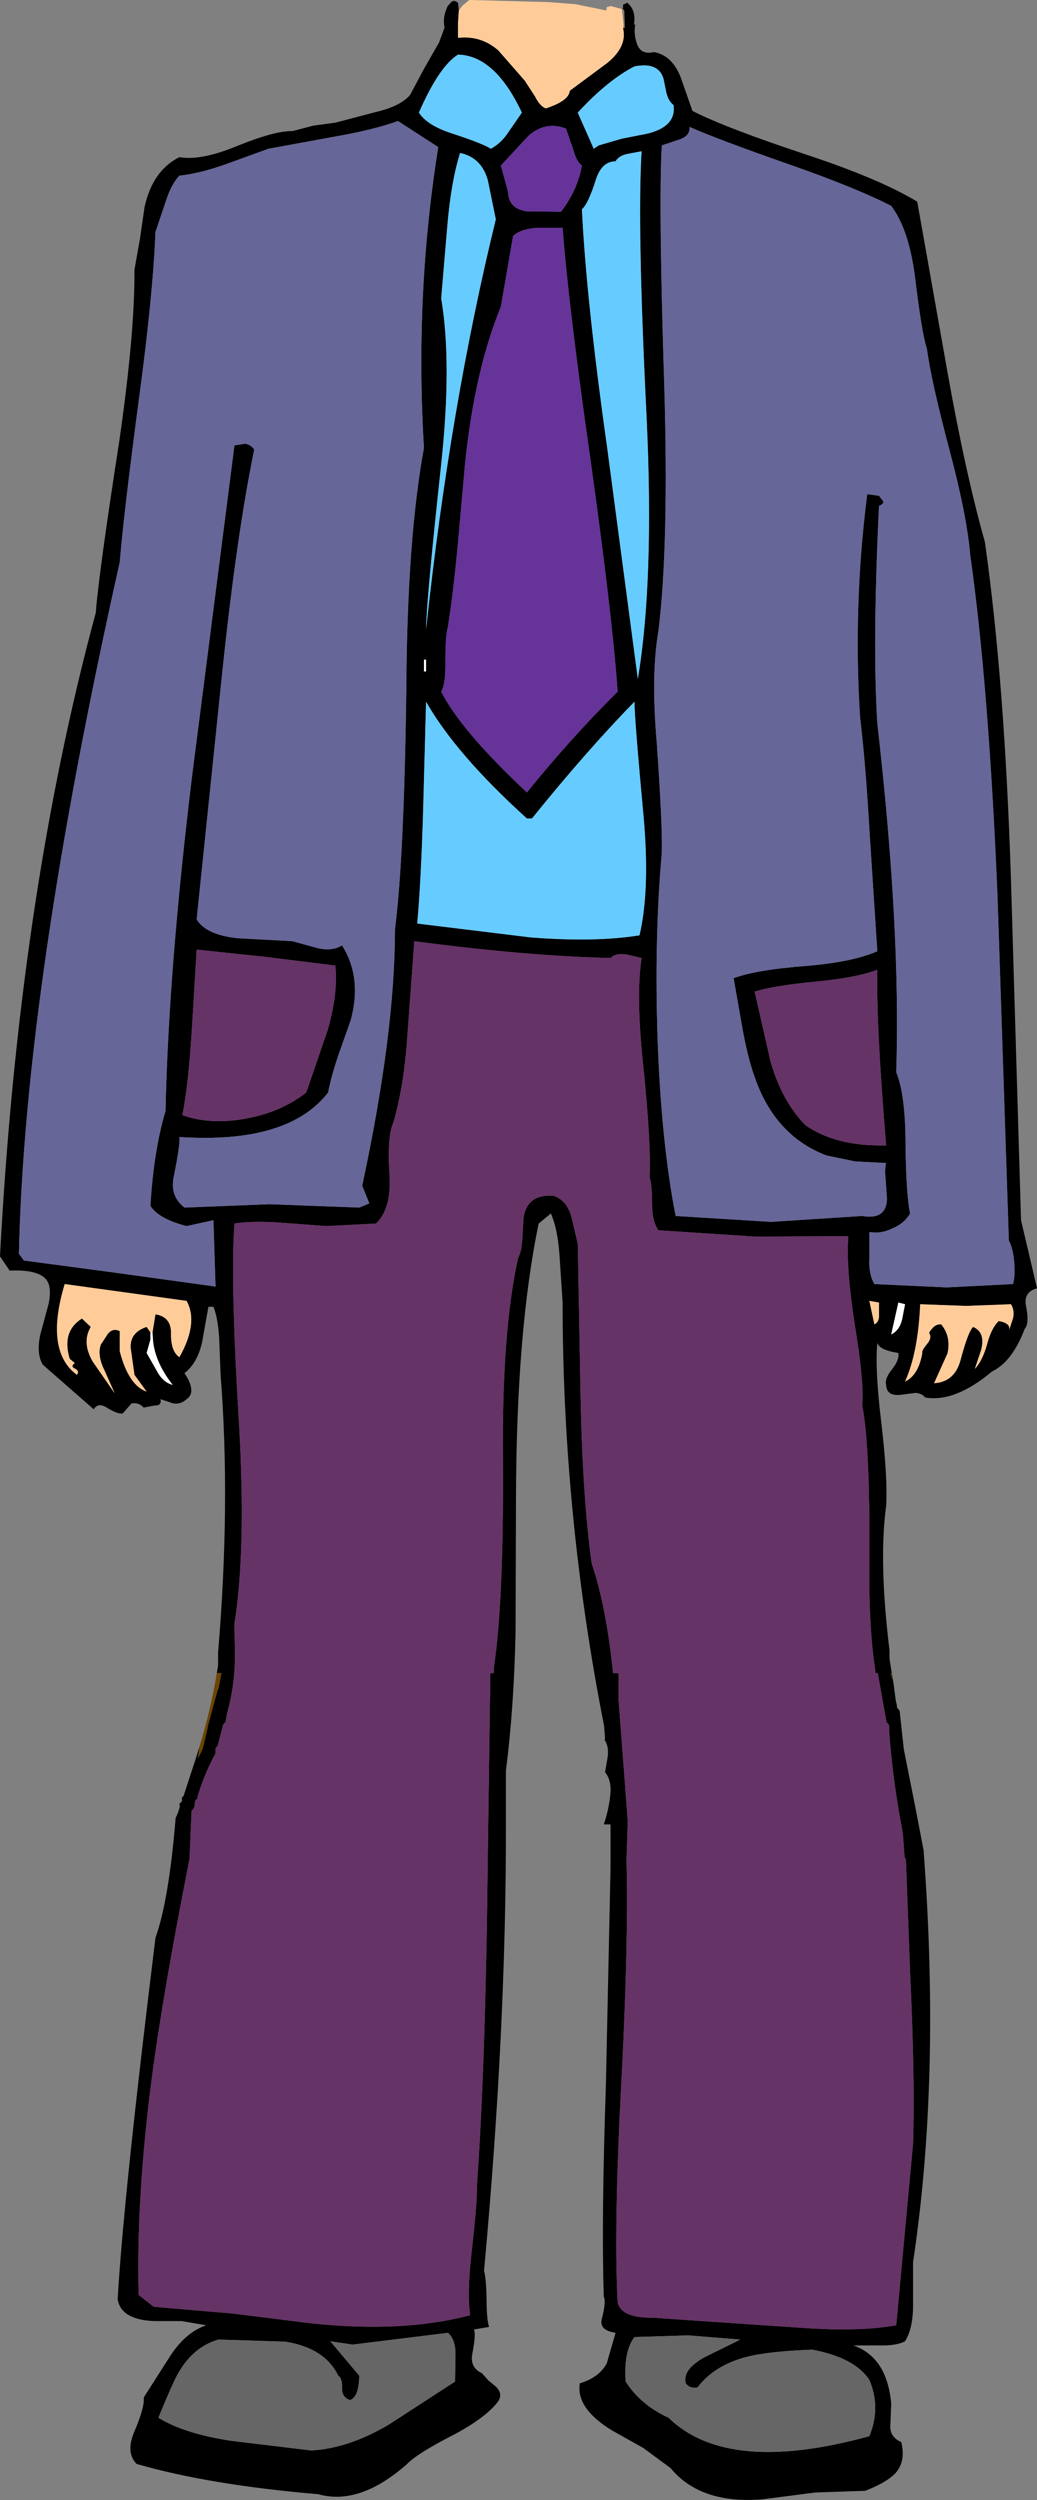 <?xml version="1.0" encoding="UTF-8" standalone="no"?>
<svg xmlns:xlink="http://www.w3.org/1999/xlink" height="297.5px" width="123.4px" xmlns="http://www.w3.org/2000/svg">
  <rect width="100%" height="100%" fill="#808080" stroke="none"/>
  <g transform="matrix(1.0, 0.0, 0.0, 1.0, 61.7, 122.65)">
    <path d="M12.45 -119.3 L12.65 -119.35 12.6 -121.05 12.6 -121.35 12.5 -121.5 12.4 -121.65 12.45 -121.8 12.45 -122.1 12.9 -122.3 12.9 -122.35 Q14.0 -121.5 13.75 -119.8 L13.75 -119.7 13.9 -119.75 Q13.7 -118.75 14.0 -117.75 14.4 -116.05 16.1 -116.45 18.25 -116.1 19.3 -113.45 L20.7 -109.45 Q24.6 -107.45 34.25 -104.25 43.0 -101.35 47.45 -98.65 L51.05 -78.35 Q53.2 -66.3 55.5 -58.15 57.85 -41.6 58.6 -18.0 L59.8 22.55 61.7 30.65 Q60.05 31.1 60.4 32.8 60.8 34.85 60.25 35.45 58.75 39.4 56.35 40.55 51.95 44.25 48.4 43.65 48.0 43.15 47.25 43.1 L45.7 43.3 Q43.8 43.6 43.75 42.15 43.55 41.4 44.45 40.3 45.35 39.15 45.2 38.35 42.95 38.0 42.7 37.15 42.4 40.15 43.15 46.45 43.95 53.15 43.75 56.55 42.85 63.1 44.15 73.75 L44.15 74.75 44.65 77.85 44.9 79.75 45.0 80.15 45.05 80.55 45.2 80.75 45.35 80.9 45.85 85.5 47.2 92.3 48.2 97.5 Q50.25 124.6 46.95 146.55 L46.95 151.35 Q47.0 154.35 46.0 155.95 45.0 156.5 42.9 156.45 L39.85 156.45 Q43.85 157.85 44.35 163.35 L44.25 165.95 Q44.15 167.35 45.55 167.95 46.1 170.2 44.9 171.6 43.85 172.75 41.25 173.75 L35.3 173.95 29.15 174.75 Q21.7 175.4 18.1 171.05 L14.85 168.65 11.1 166.55 Q6.8 163.9 7.3 160.95 9.55 160.3 10.5 158.6 L11.55 154.95 Q9.6 154.65 9.9 153.35 10.45 151.25 10.15 150.65 9.85 141.55 10.4 125.5 L10.95 99.75 10.95 94.45 10.15 94.45 Q10.7 92.85 10.9 91.15 11.15 89.25 10.3 88.25 L10.55 86.8 Q10.85 85.3 10.25 84.4 L10.3 84.25 10.2 82.95 10.2 82.8 Q5.25 57.75 5.25 32.35 L4.9 27.05 Q4.7 23.65 3.85 21.75 L2.4 22.95 Q-0.25 35.65 -0.3 55.7 L-0.35 71.6 Q-0.55 80.75 -1.5 88.05 L-1.5 94.45 Q-1.45 118.8 -4.1 147.55 -3.85 148.45 -3.8 150.9 -3.8 153.35 -3.5 154.25 L-5.3 154.55 Q-5.05 155.15 -5.5 157.45 -5.8 159.1 -4.35 159.75 L-3.6 160.6 -2.7 161.35 Q-1.8 162.2 -2.45 163.15 -3.9 165.05 -7.75 167.1 -12.05 169.3 -13.25 170.55 -18.9 175.55 -23.85 174.15 -36.8 173.05 -45.45 170.55 -46.75 169.2 -45.75 166.8 -44.45 163.75 -44.6 162.65 L-41.6 157.95 Q-39.7 154.9 -37.15 154.05 L-40.1 153.55 -43.35 153.55 Q-47.3 153.4 -47.7 150.95 -47.0 138.8 -43.2 107.95 -41.6 103.45 -40.8 93.7 L-40.5 93.0 -40.3 92.35 -40.35 92.0 -40.15 91.8 -40.05 91.7 -40.05 91.6 -40.05 91.45 -40.05 91.25 -39.85 91.05 -38.3 86.3 -37.95 85.15 -38.15 86.6 -37.6 85.5 -37.0 83.0 -37.0 82.85 -35.8 78.45 -35.7 78.25 -35.35 76.45 -35.9 76.45 -35.75 75.55 -35.75 74.0 Q-34.25 56.2 -35.45 40.95 L-35.6 37.05 Q-35.7 34.35 -36.3 32.85 L-36.9 32.85 -37.65 37.05 Q-38.2 39.55 -39.75 40.75 -38.25 43.0 -39.5 43.85 -40.2 44.5 -41.1 44.35 L-42.6 43.85 Q-42.45 44.65 -43.3 44.6 L-44.6 44.85 Q-45.2 44.2 -46.05 44.35 L-47.1 45.55 Q-47.7 45.65 -49.0 44.85 -50.0 44.2 -50.55 45.05 L-56.6 39.75 Q-57.4 38.45 -56.9 36.15 L-55.9 32.45 Q-55.5 30.4 -56.25 29.55 -57.3 28.4 -60.55 28.55 L-61.7 26.85 Q-59.45 -15.9 -50.3 -49.75 -49.95 -54.4 -47.5 -70.2 -45.65 -83.0 -45.7 -90.55 L-45.05 -94.2 -44.5 -98.0 Q-43.55 -102.35 -40.35 -103.95 -37.8 -103.5 -33.55 -105.25 -29.0 -107.1 -26.9 -107.05 L-24.4 -107.7 -21.8 -108.05 -17.05 -109.3 Q-14.05 -110.0 -12.9 -111.35 L-11.25 -114.45 -9.45 -117.6 -8.8 -119.35 Q-9.05 -120.55 -8.5 -121.75 L-8.45 -121.9 -8.05 -122.35 -7.95 -122.45 -7.85 -122.5 -7.6 -122.55 -7.3 -122.4 -7.2 -122.3 -7.1 -121.4 -7.2 -119.9 -7.2 -119.7 -7.2 -119.65 -7.2 -118.15 Q-4.45 -118.45 -2.4 -116.65 L0.75 -113.05 1.95 -111.2 Q2.55 -110.0 3.25 -109.75 6.0 -110.65 6.1 -111.85 L10.55 -115.15 Q12.95 -117.1 12.45 -119.25 L12.45 -119.3 M17.6 -111.6 L17.25 -113.3 Q16.65 -115.3 13.8 -114.75 10.6 -113.1 7.05 -109.25 L8.95 -104.95 9.55 -105.35 12.3 -106.15 15.35 -106.75 Q18.8 -107.6 18.45 -110.15 17.85 -110.6 17.6 -111.6 M5.65 -107.35 Q3.2 -108.3 1.15 -106.45 L-2.1 -102.95 -1.25 -99.85 Q-1.2 -97.8 1.0 -97.5 L5.05 -97.45 Q7.0 -99.95 7.55 -102.95 6.9 -103.4 6.5 -104.9 L5.65 -107.35 M14.65 -104.65 L13.05 -104.35 Q11.95 -104.15 11.55 -103.45 9.9 -103.45 9.2 -101.25 8.3 -98.4 7.55 -97.75 8.05 -87.1 10.55 -69.4 L14.2 -41.85 Q16.15 -53.5 15.25 -72.85 14.1 -95.95 14.65 -104.65 M19.15 -106.05 L17.05 -105.35 Q16.65 -98.4 17.35 -76.6 17.9 -57.7 16.65 -47.55 15.75 -42.4 16.45 -34.3 17.15 -24.35 17.05 -21.15 16.15 -11.1 16.55 1.0 17.0 13.4 18.7 22.05 L30.05 22.75 40.9 22.05 Q43.75 22.55 43.85 20.05 L43.7 17.8 Q43.55 16.4 43.75 15.75 L40.05 15.55 36.65 14.85 Q30.5 12.5 28.1 5.5 27.25 3.15 26.6 -0.55 L25.6 -6.25 Q28.3 -7.25 34.2 -7.7 39.7 -8.15 42.7 -9.45 L41.8 -23.25 Q41.3 -31.95 40.65 -37.25 39.8 -50.55 41.5 -63.85 L42.9 -63.65 43.4 -63.0 Q43.5 -62.7 42.9 -62.45 42.1 -46.0 42.7 -36.55 45.5 -12.15 44.95 4.95 46.0 7.5 46.05 13.0 46.1 19.45 46.6 21.75 45.9 22.95 44.45 23.55 43.1 24.2 41.75 23.95 L41.75 27.1 Q41.65 28.95 42.35 30.15 L50.95 30.55 58.85 30.15 Q59.1 29.3 59.0 27.7 58.9 26.05 58.35 24.95 L57.0 -16.1 Q55.95 -41.1 53.75 -56.65 53.35 -61.35 51.3 -69.05 49.1 -77.35 48.6 -81.15 48.0 -82.9 47.15 -89.95 46.4 -95.45 44.35 -98.15 40.15 -100.3 32.45 -103.0 23.6 -106.1 20.35 -107.55 20.45 -106.5 19.15 -106.05 M5.25 -95.55 L2.25 -95.55 Q0.2 -95.4 -0.65 -94.55 L-2.1 -86.15 Q-5.2 -78.6 -6.35 -67.6 L-7.2 -58.1 Q-7.75 -52.2 -8.4 -48.05 -8.7 -47.1 -8.7 -44.05 -8.65 -41.25 -9.2 -40.35 -6.85 -35.7 1.0 -28.35 6.2 -34.8 11.8 -40.35 11.15 -49.45 8.6 -67.7 5.95 -86.25 5.25 -95.55 M1.6 -25.25 L1.0 -25.25 Q-7.45 -32.9 -11.0 -39.15 L-11.35 -26.15 Q-11.6 -17.75 -12.05 -12.75 L1.45 -11.1 Q9.15 -10.5 14.4 -11.35 15.65 -16.7 14.9 -25.3 13.8 -37.15 13.8 -39.15 8.05 -33.25 1.6 -25.25 M35.45 -5.85 Q30.3 -5.35 28.1 -4.65 L30.0 3.7 Q31.35 8.4 34.15 11.25 37.8 13.8 43.75 13.65 42.55 -0.75 42.7 -7.25 40.2 -6.3 35.45 -5.85 M12.95 -9.05 Q11.6 -9.3 10.95 -8.65 0.75 -8.9 -12.4 -10.65 L-13.2 0.25 Q-13.6 6.55 -14.9 10.95 -15.65 12.6 -15.35 17.2 -15.1 21.15 -16.95 22.95 L-22.9 23.25 -28.2 22.85 Q-31.8 22.6 -33.8 22.95 -34.3 29.8 -33.25 46.9 -32.4 61.8 -33.8 70.55 L-33.75 74.1 Q-33.7 77.75 -34.7 81.3 L-34.85 82.2 -35.0 82.4 -35.15 82.6 -35.75 84.9 -35.75 85.05 -35.95 85.25 -36.05 85.45 -36.05 85.65 -36.05 86.0 Q-37.45 88.55 -38.2 91.2 L-38.2 91.35 -38.4 91.55 -38.5 91.75 -38.55 92.3 -38.75 92.7 -38.9 92.8 -39.15 98.55 Q-42.3 114.55 -43.6 124.35 -45.5 138.8 -45.2 150.45 L-43.4 151.85 -34.05 152.65 -24.85 153.8 Q-13.8 155.0 -5.75 152.85 -6.15 150.2 -5.55 145.1 -4.9 139.35 -4.95 137.45 -3.9 122.85 -3.65 97.95 L-3.6 94.45 -3.35 76.45 -2.95 76.45 -2.9 75.55 Q-1.75 67.8 -1.85 51.1 -2.0 35.85 -0.05 27.05 0.35 26.35 0.45 24.85 L0.6 22.3 Q1.0 19.4 4.2 19.65 5.75 20.2 6.3 22.15 L7.05 25.35 7.4 44.2 Q7.65 55.75 8.7 63.35 10.45 68.55 11.25 76.45 L11.9 76.45 11.9 79.5 13.0 94.05 12.85 98.75 Q13.1 107.95 12.3 124.0 11.3 142.15 11.8 151.35 12.25 153.2 16.0 153.15 L21.8 153.55 33.65 154.35 Q40.55 154.85 44.95 154.05 L46.95 132.45 Q47.2 124.8 46.6 112.1 L46.1 98.6 45.95 98.4 45.75 95.7 45.7 95.3 Q44.55 89.4 44.1 83.3 L44.1 82.7 44.0 82.5 43.8 82.3 42.75 76.45 42.5 76.45 Q41.65 70.95 41.75 63.25 41.85 49.4 40.9 44.55 41.15 41.8 40.0 34.9 38.95 28.0 39.25 24.45 L28.15 24.5 16.65 23.75 Q15.9 22.7 15.9 20.7 15.9 18.3 15.6 17.45 15.8 13.55 14.85 4.2 13.95 -4.1 14.65 -8.65 L12.95 -9.05 M42.9 33.8 L42.9 32.35 41.75 32.15 42.35 34.95 Q42.95 34.65 42.9 33.8 M58.6 32.55 L53.3 32.75 47.8 32.55 Q47.55 38.3 46.0 41.75 47.6 41.0 48.05 38.35 47.95 38.1 48.6 37.3 49.25 36.55 48.85 35.95 49.5 34.85 50.3 34.95 51.5 36.4 51.05 38.4 L49.45 41.95 Q51.9 41.8 52.6 39.2 53.5 35.8 54.1 35.25 55.6 35.9 55.05 38.0 L54.3 40.25 Q55.2 39.3 55.75 37.35 56.25 35.4 57.15 34.55 58.55 34.8 58.4 35.6 L58.85 34.2 Q59.05 33.25 58.6 32.55 M45.2 32.35 L44.35 36.15 Q45.35 35.65 45.65 34.35 L46.0 32.55 45.2 32.35 M44.45 77.25 L44.4 76.45 44.3 76.45 44.45 77.25 M34.95 156.95 Q29.75 157.15 27.2 157.8 23.3 158.8 21.3 161.45 20.35 161.6 19.9 160.95 19.5 159.3 22.15 157.85 L26.4 155.75 20.2 155.25 13.8 155.45 Q12.5 157.15 12.75 160.75 14.55 163.55 17.85 165.05 24.85 171.9 41.75 167.25 43.15 163.85 41.75 160.55 40.0 157.9 34.95 156.95 M-29.75 -104.95 L-34.85 -103.1 Q-37.95 -102.0 -40.35 -101.75 -41.35 -100.7 -42.0 -98.6 L-43.2 -95.05 Q-43.5 -87.5 -45.15 -75.3 -47.0 -61.35 -47.45 -55.75 -58.75 -5.35 -59.45 26.55 L-58.85 27.35 -47.6 28.85 -36.05 30.45 -36.3 22.55 -39.5 23.25 Q-42.8 22.4 -43.8 20.85 -43.4 14.2 -42.0 9.55 -41.65 -7.2 -38.85 -30.25 L-33.8 -69.65 -32.5 -69.85 Q-31.8 -69.7 -31.45 -69.15 -33.6 -58.7 -35.35 -41.7 L-38.3 -13.25 Q-37.2 -11.4 -33.4 -11.0 L-26.9 -10.65 -24.0 -9.85 Q-22.2 -9.4 -21.0 -10.15 -18.6 -6.35 -19.95 -1.3 L-21.45 2.95 Q-22.35 5.65 -22.65 7.35 -27.4 13.5 -40.35 12.65 -40.25 13.55 -41.0 17.25 -41.55 19.65 -39.75 21.05 L-29.65 20.65 -18.95 21.05 -17.75 20.55 -18.6 18.45 Q-14.7 0.3 -14.7 -12.05 -13.6 -20.7 -13.35 -40.65 -13.25 -58.5 -11.25 -69.35 -12.35 -87.6 -9.55 -105.15 L-14.35 -108.25 Q-17.2 -107.2 -22.1 -106.35 L-29.75 -104.95 M-3.3 -104.95 Q-2.05 -105.6 -1.15 -107.0 L0.4 -109.25 Q-2.8 -116.05 -7.2 -116.15 -9.45 -114.75 -11.85 -109.25 -10.85 -107.7 -7.85 -106.75 -4.2 -105.55 -3.3 -104.95 M-3.65 -101.2 Q-4.4 -103.9 -6.95 -104.45 -8.0 -101.1 -8.45 -96.0 L-9.2 -87.15 Q-7.9 -79.5 -9.2 -67.4 -10.95 -51.3 -11.0 -47.75 -8.15 -74.3 -2.7 -96.55 L-3.65 -101.2 M-11.25 -42.75 L-11.0 -42.75 -11.0 -44.15 -11.25 -44.15 -11.25 -42.75 M-30.25 -8.8 L-38.3 -9.65 -38.9 0.35 Q-39.3 6.55 -40.0 10.05 -36.6 11.25 -32.4 10.45 -28.25 9.7 -25.25 7.35 L-22.7 -0.1 Q-21.45 -4.45 -21.8 -7.75 L-30.25 -8.8 M-43.55 35.9 L-43.2 33.75 Q-41.35 34.05 -41.35 35.95 -41.4 38.15 -40.35 38.85 -38.05 34.75 -39.5 32.15 L-54.0 30.15 Q-56.4 38.1 -52.55 40.95 -52.2 40.5 -52.8 40.2 -53.35 39.95 -52.8 39.55 L-53.4 39.05 Q-54.4 35.8 -51.95 34.25 L-50.9 35.25 Q-52.0 37.1 -50.65 39.4 L-48.05 43.15 -49.3 40.35 Q-50.15 38.6 -49.7 37.35 L-48.85 36.05 Q-48.25 35.35 -47.45 35.75 L-47.45 38.15 Q-46.4 42.2 -44.25 42.95 L-45.7 40.95 -46.15 37.75 Q-46.25 35.9 -44.25 35.25 L-43.8 35.9 -43.8 36.75 -44.25 38.35 -43.0 40.55 Q-42.3 41.85 -41.15 42.15 -43.3 39.4 -43.5 36.75 L-43.55 35.9 M-7.55 160.75 L-7.5 157.65 Q-7.45 155.75 -8.4 154.95 L-19.75 156.35 -22.4 155.95 -18.95 160.05 Q-19.0 162.6 -20.05 162.95 -21.0 162.65 -21.0 161.55 -20.95 160.35 -21.45 160.05 -23.05 156.75 -27.75 156.0 L-35.7 155.75 Q-38.65 156.6 -40.4 159.6 -40.9 160.3 -42.85 165.05 -39.8 166.95 -34.2 167.8 L-24.65 168.95 Q-20.2 168.7 -15.4 165.85 L-7.55 160.75" fill="#000000" fill-rule="evenodd" stroke="none"/>
    <path d="M-7.1 -121.4 L-6.65 -122.0 -5.85 -122.65 3.55 -122.4 6.8 -122.15 10.45 -121.4 10.5 -121.8 10.7 -121.85 10.9 -121.9 10.9 -121.95 12.2 -121.6 12.3 -121.5 12.5 -119.7 12.45 -119.3 12.45 -119.25 Q12.95 -117.1 10.55 -115.15 L6.1 -111.85 Q6.0 -110.65 3.25 -109.75 2.55 -110.0 1.95 -111.2 L0.75 -113.05 -2.4 -116.65 Q-4.45 -118.45 -7.2 -118.15 L-7.2 -119.65 -7.2 -119.7 -7.2 -119.9 -7.1 -121.4 M58.6 32.55 Q59.05 33.25 58.85 34.2 L58.4 35.6 Q58.55 34.8 57.15 34.55 56.25 35.4 55.75 37.35 55.2 39.3 54.3 40.25 L55.05 38.0 Q55.6 35.9 54.1 35.25 53.5 35.8 52.6 39.2 51.9 41.8 49.45 41.95 L51.05 38.4 Q51.5 36.4 50.3 34.95 49.5 34.85 48.85 35.95 49.25 36.55 48.6 37.3 47.95 38.1 48.05 38.35 47.6 41.0 46.0 41.75 47.55 38.3 47.8 32.55 L53.3 32.75 58.6 32.55 M42.9 33.8 Q42.95 34.65 42.35 34.95 L41.75 32.15 42.9 32.35 42.9 33.8 M-43.8 35.9 L-44.25 35.25 Q-46.25 35.9 -46.15 37.75 L-45.7 40.95 -44.25 42.95 Q-46.4 42.2 -47.45 38.15 L-47.45 35.75 Q-48.25 35.35 -48.85 36.05 L-49.7 37.35 Q-50.15 38.6 -49.3 40.35 L-48.05 43.15 -50.65 39.4 Q-52.0 37.1 -50.9 35.25 L-51.95 34.25 Q-54.4 35.8 -53.4 39.05 L-52.8 39.55 Q-53.35 39.95 -52.8 40.2 -52.2 40.5 -52.55 40.95 -56.4 38.1 -54.0 30.15 L-39.5 32.15 Q-38.05 34.75 -40.35 38.85 -41.4 38.15 -41.35 35.95 -41.35 34.05 -43.2 33.75 L-43.55 35.9 -43.8 35.9" fill="#ffcc99" fill-rule="evenodd" stroke="none"/>
    <path d="M19.15 -106.05 Q20.45 -106.5 20.35 -107.55 23.6 -106.1 32.45 -103.0 40.15 -100.3 44.35 -98.15 46.4 -95.45 47.15 -89.95 48.0 -82.9 48.6 -81.15 49.1 -77.35 51.3 -69.05 53.35 -61.35 53.75 -56.65 55.95 -41.1 57.0 -16.1 L58.35 24.95 Q58.9 26.05 59.0 27.7 59.1 29.3 58.85 30.15 L50.95 30.55 42.35 30.15 Q41.65 28.95 41.75 27.1 L41.75 23.95 Q43.1 24.2 44.45 23.55 45.9 22.95 46.6 21.75 46.1 19.45 46.05 13.0 46.0 7.5 44.95 4.95 45.5 -12.15 42.7 -36.55 42.1 -46.0 42.9 -62.45 43.5 -62.7 43.4 -63.0 L42.9 -63.65 41.5 -63.85 Q39.8 -50.55 40.65 -37.25 41.3 -31.95 41.8 -23.25 L42.7 -9.45 Q39.7 -8.15 34.2 -7.7 28.3 -7.25 25.6 -6.25 L26.6 -0.55 Q27.25 3.15 28.1 5.5 30.5 12.5 36.65 14.85 L40.05 15.55 43.75 15.75 Q43.55 16.4 43.7 17.8 L43.85 20.05 Q43.75 22.55 40.9 22.05 L30.05 22.75 18.7 22.05 Q17.0 13.4 16.55 1.0 16.15 -11.1 17.05 -21.15 17.15 -24.35 16.45 -34.3 15.75 -42.4 16.65 -47.55 17.9 -57.7 17.35 -76.6 16.65 -98.4 17.05 -105.35 L19.15 -106.05 M-29.75 -104.95 L-22.1 -106.35 Q-17.2 -107.2 -14.35 -108.25 L-9.55 -105.15 Q-12.35 -87.6 -11.25 -69.35 -13.25 -58.5 -13.35 -40.65 -13.6 -20.7 -14.7 -12.05 -14.7 0.3 -18.6 18.45 L-17.75 20.55 -18.95 21.05 -29.65 20.65 -39.75 21.05 Q-41.55 19.65 -41.0 17.25 -40.25 13.55 -40.35 12.65 -27.4 13.5 -22.65 7.35 -22.35 5.65 -21.45 2.95 L-19.95 -1.3 Q-18.6 -6.35 -21.0 -10.15 -22.2 -9.4 -24.0 -9.85 L-26.9 -10.65 -33.4 -11.0 Q-37.2 -11.4 -38.3 -13.25 L-35.35 -41.7 Q-33.6 -58.7 -31.45 -69.15 -31.8 -69.7 -32.5 -69.85 L-33.8 -69.65 -38.85 -30.25 Q-41.65 -7.2 -42.0 9.55 -43.4 14.2 -43.8 20.85 -42.8 22.4 -39.5 23.25 L-36.3 22.55 -36.05 30.45 -47.6 28.85 -58.85 27.35 -59.45 26.55 Q-58.75 -5.35 -47.45 -55.75 -47.0 -61.35 -45.15 -75.3 -43.5 -87.5 -43.2 -95.05 L-42.0 -98.6 Q-41.35 -100.7 -40.35 -101.75 -37.95 -102.0 -34.85 -103.1 L-29.75 -104.95" fill="#666699" fill-rule="evenodd" stroke="none"/>
    <path d="M17.6 -111.6 Q17.85 -110.6 18.45 -110.15 18.8 -107.6 15.35 -106.75 L12.3 -106.15 9.55 -105.35 8.95 -104.95 7.05 -109.25 Q10.6 -113.1 13.8 -114.75 16.65 -115.3 17.25 -113.3 L17.6 -111.6 M14.65 -104.65 Q14.1 -95.95 15.25 -72.85 16.15 -53.5 14.2 -41.85 L10.55 -69.4 Q8.05 -87.1 7.55 -97.75 8.3 -98.4 9.2 -101.25 9.9 -103.45 11.55 -103.45 11.95 -104.15 13.05 -104.35 L14.65 -104.65 M1.6 -25.25 Q8.05 -33.25 13.8 -39.15 13.8 -37.15 14.9 -25.3 15.65 -16.7 14.4 -11.35 9.15 -10.5 1.45 -11.1 L-12.05 -12.75 Q-11.6 -17.75 -11.35 -26.15 L-11.0 -39.15 Q-7.45 -32.9 1.0 -25.25 L1.6 -25.25 M-3.65 -101.2 L-2.7 -96.55 Q-8.15 -74.3 -11.0 -47.75 -10.95 -51.3 -9.2 -67.4 -7.9 -79.5 -9.2 -87.15 L-8.45 -96.0 Q-8.0 -101.1 -6.95 -104.45 -4.4 -103.9 -3.65 -101.2 M-3.3 -104.95 Q-4.2 -105.55 -7.85 -106.75 -10.85 -107.7 -11.85 -109.25 -9.45 -114.75 -7.2 -116.15 -2.8 -116.05 0.4 -109.25 L-1.15 -107.0 Q-2.05 -105.6 -3.3 -104.95" fill="#66ccff" fill-rule="evenodd" stroke="none"/>
    <path d="M5.65 -107.35 L6.5 -104.9 Q6.9 -103.4 7.55 -102.95 7.0 -99.95 5.05 -97.45 L1.0 -97.5 Q-1.2 -97.8 -1.25 -99.85 L-2.1 -102.95 1.15 -106.45 Q3.2 -108.3 5.65 -107.35 M5.25 -95.55 Q5.95 -86.25 8.6 -67.7 11.15 -49.45 11.8 -40.35 6.2 -34.8 1.0 -28.35 -6.85 -35.7 -9.2 -40.35 -8.65 -41.25 -8.7 -44.05 -8.7 -47.1 -8.4 -48.05 -7.75 -52.2 -7.2 -58.1 L-6.35 -67.6 Q-5.2 -78.6 -2.1 -86.15 L-0.65 -94.55 Q0.2 -95.4 2.25 -95.55 L5.25 -95.55" fill="#663399" fill-rule="evenodd" stroke="none"/>
    <path d="M45.2 32.35 L46.0 32.55 45.65 34.35 Q45.35 35.65 44.35 36.15 L45.2 32.35 M-11.25 -42.75 L-11.25 -44.15 -11.0 -44.15 -11.0 -42.75 -11.25 -42.75 M-43.55 35.9 L-43.5 36.75 Q-43.3 39.4 -41.15 42.15 -42.3 41.85 -43.0 40.55 L-44.25 38.35 -43.8 36.75 -43.8 35.9 -43.55 35.9" fill="#ffffff" fill-rule="evenodd" stroke="none"/>
    <path d="M12.95 -9.05 L14.65 -8.65 Q13.95 -4.1 14.85 4.2 15.8 13.55 15.6 17.45 15.9 18.3 15.9 20.7 15.9 22.7 16.65 23.75 L28.15 24.5 39.25 24.45 Q38.95 28.0 40.0 34.9 41.15 41.8 40.9 44.55 41.85 49.4 41.75 63.25 41.65 70.95 42.5 76.45 L42.75 76.45 43.8 82.3 44.0 82.5 44.1 82.7 44.1 83.3 Q44.55 89.4 45.7 95.3 L45.75 95.7 45.95 98.4 46.1 98.6 46.6 112.1 Q47.2 124.8 46.95 132.45 L44.95 154.05 Q40.55 154.85 33.65 154.35 L21.8 153.55 16.0 153.15 Q12.25 153.2 11.8 151.35 11.3 142.15 12.3 124.0 13.1 107.95 12.85 98.75 L13.0 94.05 11.9 79.5 11.9 76.45 11.25 76.45 Q10.45 68.55 8.7 63.35 7.65 55.75 7.4 44.2 L7.05 25.35 6.3 22.15 Q5.75 20.2 4.2 19.65 1.0 19.4 0.6 22.3 L0.45 24.85 Q0.35 26.35 -0.05 27.05 -2.0 35.85 -1.85 51.1 -1.75 67.8 -2.9 75.55 L-2.95 76.45 -3.35 76.45 -3.6 94.45 -3.65 97.95 Q-3.9 122.85 -4.95 137.45 -4.9 139.35 -5.55 145.1 -6.15 150.2 -5.75 152.85 -13.8 155.0 -24.85 153.8 L-34.05 152.65 -43.4 151.85 -45.2 150.45 Q-45.5 138.8 -43.6 124.35 -42.3 114.55 -39.15 98.55 L-38.9 92.8 -38.75 92.7 -38.55 92.3 -38.5 91.75 -38.4 91.55 -38.2 91.35 -38.2 91.2 Q-37.45 88.55 -36.05 86.0 L-36.05 85.65 -36.05 85.45 -35.95 85.25 -35.75 85.05 -35.75 84.9 -35.15 82.6 -35.0 82.4 -34.85 82.2 -34.7 81.3 Q-33.7 77.75 -33.75 74.1 L-33.8 70.55 Q-32.4 61.8 -33.25 46.9 -34.3 29.8 -33.8 22.95 -31.8 22.6 -28.2 22.85 L-22.9 23.25 -16.95 22.95 Q-15.1 21.15 -15.35 17.2 -15.65 12.6 -14.9 10.95 -13.6 6.55 -13.2 0.25 L-12.4 -10.65 Q0.75 -8.9 10.95 -8.65 11.6 -9.3 12.95 -9.05 M35.45 -5.85 Q40.2 -6.3 42.7 -7.25 42.55 -0.75 43.75 13.65 37.8 13.8 34.15 11.25 31.35 8.4 30.0 3.7 L28.1 -4.65 Q30.3 -5.35 35.45 -5.85 M-30.25 -8.8 L-21.8 -7.75 Q-21.45 -4.45 -22.7 -0.1 L-25.25 7.35 Q-28.25 9.7 -32.4 10.45 -36.6 11.25 -40.0 10.05 -39.3 6.55 -38.9 0.35 L-38.3 -9.65 -30.25 -8.8" fill="#663366" fill-rule="evenodd" stroke="none"/>
    <path d="M-37.95 85.15 Q-36.65 80.9 -35.9 76.45 L-35.35 76.45 -35.7 78.25 -35.8 78.45 -37.0 82.85 -37.0 83.0 -37.6 85.5 -38.15 86.6 -37.95 85.15 M44.45 77.25 L44.3 76.45 44.4 76.45 44.45 77.25" fill="#6d4401" fill-rule="evenodd" stroke="none"/>
    <path d="M34.95 156.95 Q40.0 157.9 41.75 160.55 43.15 163.85 41.75 167.25 24.85 171.9 17.85 165.05 14.55 163.55 12.75 160.75 12.5 157.15 13.8 155.45 L20.2 155.25 26.4 155.75 22.15 157.85 Q19.5 159.3 19.9 160.95 20.35 161.6 21.3 161.45 23.3 158.8 27.2 157.8 29.75 157.15 34.95 156.95 M-7.55 160.75 L-15.4 165.85 Q-20.2 168.7 -24.65 168.95 L-34.2 167.8 Q-39.8 166.95 -42.85 165.05 -40.9 160.3 -40.4 159.6 -38.65 156.6 -35.7 155.75 L-27.75 156.0 Q-23.05 156.75 -21.45 160.05 -20.95 160.35 -21.0 161.55 -21.0 162.65 -20.05 162.95 -19.0 162.6 -18.95 160.05 L-22.4 155.95 -19.75 156.35 -8.4 154.95 Q-7.45 155.75 -7.5 157.65 L-7.55 160.75" fill="#666666" fill-rule="evenodd" stroke="none"/>
  </g>
</svg>

